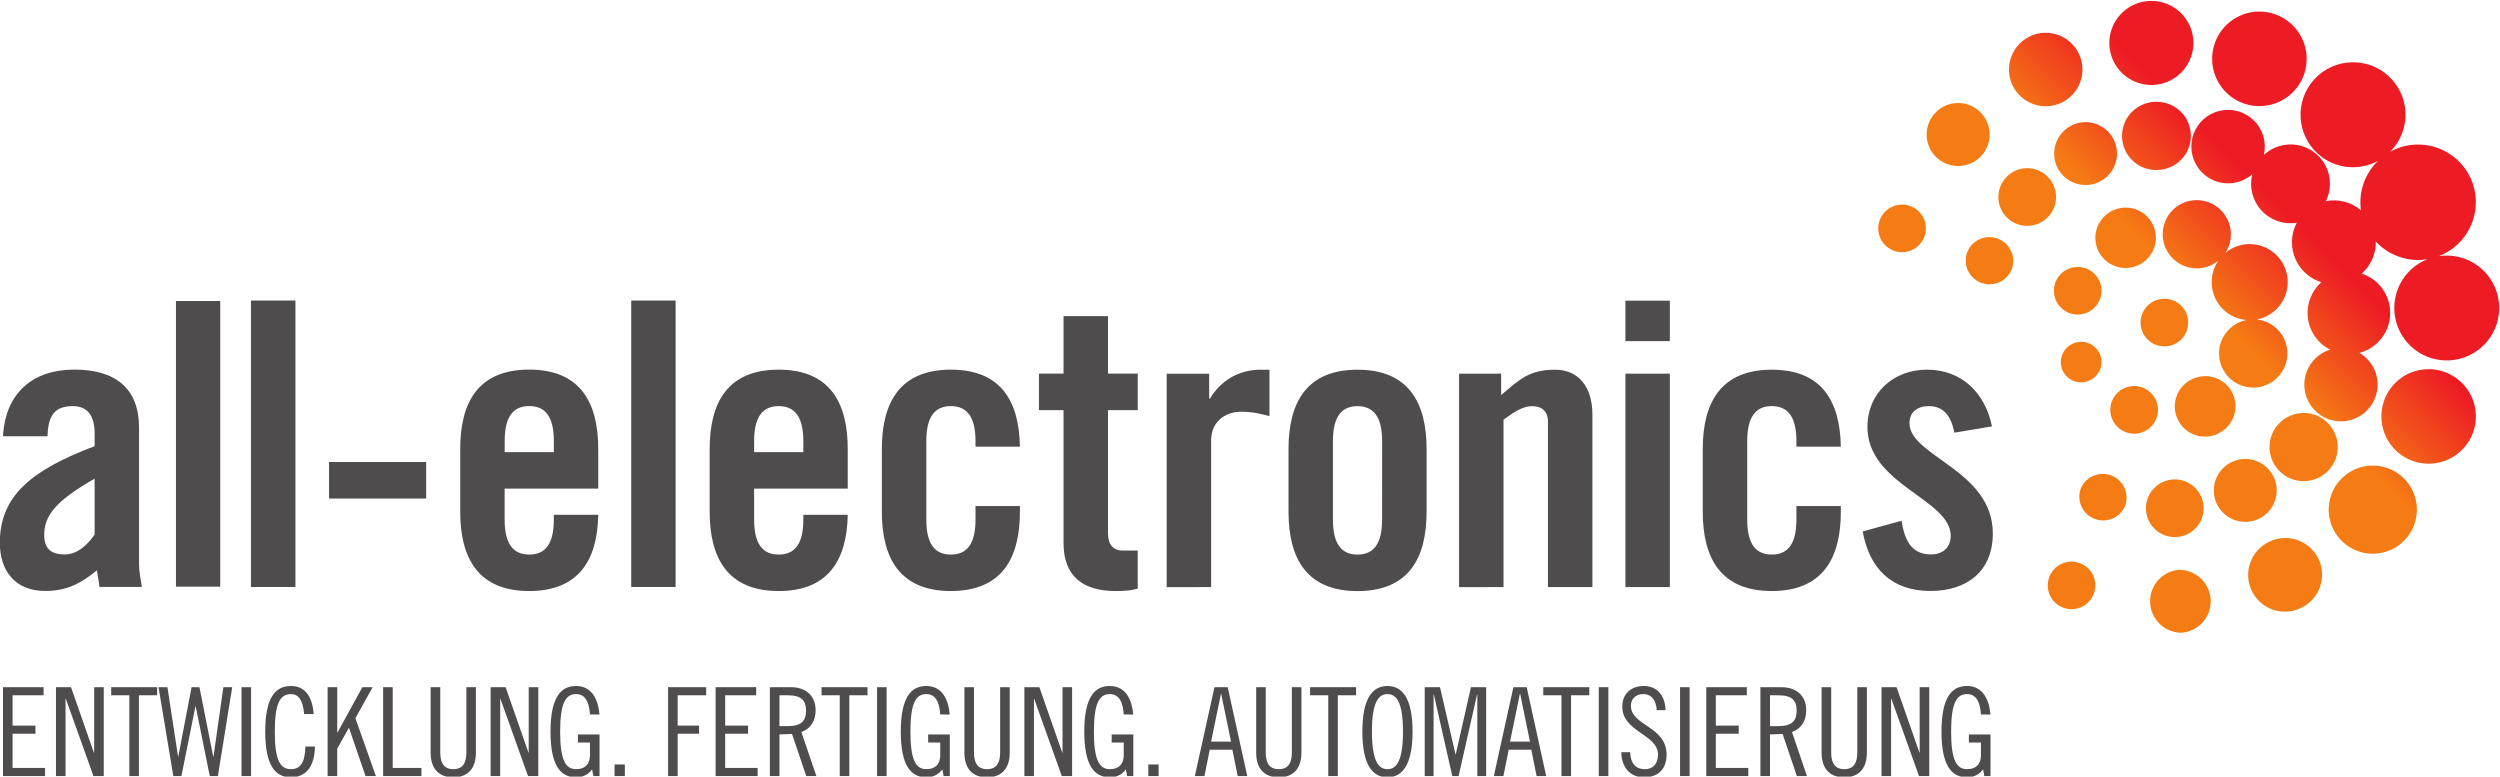<?xml version="1.0" encoding="UTF-8" standalone="no"?>
<svg
   xmlns:dc="http://purl.org/dc/elements/1.1/"
   xmlns:cc="http://creativecommons.org/ns#"
   xmlns:rdf="http://www.w3.org/1999/02/22-rdf-syntax-ns#"
   xmlns:svg="http://www.w3.org/2000/svg"
   xmlns="http://www.w3.org/2000/svg"
   xmlns:sodipodi="http://sodipodi.sourceforge.net/DTD/sodipodi-0.dtd"
   xmlns:inkscape="http://www.inkscape.org/namespaces/inkscape"
   inkscape:version="1.0beta2 (2b71d25, 2019-12-03)"
   sodipodi:docname="logo_all.svg"
   id="svg88"
   version="1.1"
   height="183.68"
   width="591.307">
  <sodipodi:namedview
     inkscape:current-layer="svg88"
     inkscape:window-maximized="0"
     inkscape:window-y="0"
     inkscape:window-x="0"
     inkscape:cy="326.22453"
     inkscape:cx="247.70707"
     inkscape:zoom="0.63636364"
     fit-margin-bottom="0"
     fit-margin-right="0"
     fit-margin-left="0"
     fit-margin-top="0"
     showgrid="false"
     id="namedview90"
     inkscape:window-height="1235"
     inkscape:window-width="2305"
     inkscape:pageshadow="2"
     inkscape:pageopacity="0"
     guidetolerance="10"
     gridtolerance="10"
     objecttolerance="10"
     borderopacity="1"
     inkscape:document-rotation="0"
     bordercolor="#666666"
     pagecolor="#ffffff" />
  <defs
     id="defs78">
    <clipPath
       id="a">
      <path
         inkscape:connector-curvature="0"
         id="path61"
         d="M 0,792 H 612 V 0 H 0 Z" />
    </clipPath>
    <clipPath
       id="b">
      <path
         inkscape:connector-curvature="0"
         id="path64"
         d="m 501.63,640.66 a 7.46,7.46 0 1 1 7.8,-7.07 7.45,7.45 0 0 1 -7.42,7.08 l -0.39,-0.01 m 11.63,-7.45 a 8.39,8.39 0 1 1 10.72,5.08 8.38,8.38 0 0 1 -2.82,0.49 8.39,8.39 0 0 1 -7.9,-5.57 m -32.81,1.17 a 6.52,6.52 0 0 1 -3.1,-8.68 6.52,6.52 0 0 1 8.68,-3.1 6.52,6.52 0 0 1 3.1,8.69 6.52,6.52 0 0 1 -8.68,3.1 m 50.41,-7.68 a 9.32,9.32 0 0 1 0.67,-13.16 c 3,-2.71 7.3,-3.1 10.66,-1.28 a 10.26,10.26 0 0 1 -3.02,-8.73 7.46,7.46 0 0 1 -6.21,1.6 6.98,6.98 0 0 1 -11.01,8.2 6.52,6.52 0 0 1 -12.49,3.67 6.53,6.53 0 0 1 3.95,-8.33 6.52,6.52 0 0 1 6.5,1.25 6.98,6.98 0 0 1 7.88,-8.62 7.43,7.43 0 0 1 -0.14,-6.66 7.42,7.42 0 0 1 4.5,-3.9 7.3,7.3 0 0 1 1.56,-11.96 6.5,6.5 0 0 1 -4.2,-4.03 6.52,6.52 0 0 1 3.95,-8.33 6.52,6.52 0 0 1 5.45,11.78 7.34,7.34 0 0 1 0.41,14.07 7.46,7.46 0 0 1 2.5,5.68 10.25,10.25 0 0 1 9.16,-3.12 9.31,9.31 0 1 1 12.72,-8.2 9.32,9.32 0 0 1 -9.76,8.84 9.33,9.33 0 0 1 -0.94,-0.1 l 0.7,0.3 a 10.25,10.25 0 0 1 4.88,13.65 10.25,10.25 0 0 1 -13.65,4.87 l -0.6,-0.33 c 0.11,0.12 0.24,0.23 0.35,0.36 a 9.31,9.31 0 0 1 -0.66,13.15 9.27,9.27 0 0 1 -6.24,2.4 9.29,9.29 0 0 1 -6.91,-3.06 m -28.33,-3.96 a 6.06,6.06 0 0 1 -5.75,-6.35 6.05,6.05 0 0 1 6.35,-5.74 6.052,6.052 0 0 1 -0.3,12.1 6.32,6.32 0 0 1 -0.3,0 m -38.98,-2.06 a 5.59,5.59 0 0 1 0.4,-7.9 5.59,5.59 0 0 1 7.89,0.4 5.59,5.59 0 0 1 -0.4,7.9 5.57,5.57 0 0 1 -3.74,1.44 5.57,5.57 0 0 1 -4.15,-1.84 m 24.37,-2.1 a 5.59,5.59 0 0 1 -2.65,-7.44 5.58,5.58 0 1 1 5.04,7.99 5.55,5.55 0 0 1 -2.39,-0.54 m -11.76,-9.31 a 5.12,5.12 0 1 1 3.8,1.68 5.11,5.11 0 0 1 -3.8,-1.68 m 28.18,-8.02 a 6.05,6.05 0 0 1 3.67,-7.73 6.04,6.04 0 0 1 5.84,1 6.75,6.75 0 0 1 -0.52,-6.68 6.74,6.74 0 0 1 5.5,-3.83 6.06,6.06 0 1 1 6.93,-7.96 6.06,6.06 0 0 1 -3.67,7.74 6.1,6.1 0 0 1 -1.4,0.31 6.76,6.76 0 0 1 1.63,0.53 6.75,6.75 0 0 1 3.2,9 6.76,6.76 0 0 1 -8.99,3.2 6.7,6.7 0 0 1 -1.43,-0.93 6.14,6.14 0 0 1 0.64,1.28 6.06,6.06 0 0 1 -3.67,7.74 6.03,6.03 0 0 1 -7.73,-3.67 m -50.56,0.48 a 4.226,4.226 0 1 1 7.96,-2.84 4.226,4.226 0 0 1 -7.96,2.84 m 41.32,1.7 a 5.36,5.36 0 0 1 -2.54,-7.14 5.36,5.36 0 0 1 7.13,-2.54 5.35,5.35 0 0 1 -2.3,10.2 5.34,5.34 0 0 1 -2.29,-0.53 m -25.75,-7.25 a 4.23,4.23 0 1 1 7.96,-2.84 4.23,4.23 0 0 1 -7.95,2.84 m 15.57,-5.55 a 4.23,4.23 0 0 1 2.56,-5.4 4.23,4.23 0 0 1 5.4,2.56 4.23,4.23 0 0 1 -2.56,5.4 4.2,4.2 0 0 1 -1.42,0.24 4.22,4.22 0 0 1 -3.98,-2.8 m 17.74,-3.16 a 4.23,4.23 0 1 1 3.63,-7.63 4.23,4.23 0 0 1 -3.63,7.63 m -14.66,-7.66 a 3.59,3.59 0 1 1 3.07,-6.49 c 1.8,0.85 2.56,3 1.7,4.78 a 3.59,3.59 0 0 1 -3.24,2.06 3.58,3.58 0 0 1 -1.53,-0.35 m 55.3,-10 a 8.384,8.384 0 1 1 15.79,-5.64 8.387,8.387 0 0 1 -15.8,5.63 m -34.04,3.75 a 5.357,5.357 0 1 1 4.59,-9.68 5.354,5.354 0 0 1 -4.58,9.68 m -14.33,-4.06 a 4.23,4.23 0 0 1 2.56,-5.4 4.23,4.23 0 1 1 -2.56,5.4 m 29.57,-3.96 a 6.05,6.05 0 1 1 8.55,0.43 6.04,6.04 0 0 1 -4.06,1.56 c -1.65,0 -3.3,-0.67 -4.49,-2 m -8.26,-6.7 a 5.58,5.58 0 1 1 7.44,-2.66 5.59,5.59 0 0 1 -5.05,3.2 5.57,5.57 0 0 1 -2.39,-0.54 m 19.21,-3.2 a 7.83,7.83 0 0 1 0.56,-11.05 7.82,7.82 0 0 1 11.05,0.55 7.82,7.82 0 0 1 -5.8,13.07 7.8,7.8 0 0 1 -5.8,-2.57 m -46.09,-1.7 a 4.23,4.23 0 0 1 7.96,-2.84 4.23,4.23 0 0 1 -3.97,5.64 4.23,4.23 0 0 1 -3.99,-2.8 m 16.5,1.81 a 5.121,5.121 0 1 1 0.51,-10.23 5.121,5.121 0 0 1 -0.5,10.23 m 17.06,-11.02 a 6.52,6.52 0 1 1 5.59,-11.78 6.52,6.52 0 0 1 3.1,8.69 6.52,6.52 0 0 1 -5.9,3.72 6.5,6.5 0 0 1 -2.8,-0.63 m -39.1,-6.37 a 4.22,4.22 0 1 1 5.4,2.56 4.2,4.2 0 0 1 -1.42,0.25 4.23,4.23 0 0 1 -3.98,-2.8 m 22.85,1.33 a 5.6,5.6 0 0 1 0.56,-11.16 5.59,5.59 0 0 1 -0.27,11.17 h -0.29" />
    </clipPath>
    <linearGradient
       gradientUnits="userSpaceOnUse"
       y2="624.5"
       y1="548.2"
       x2="546.89"
       x1="470.59"
       id="c">
      <stop
         id="stop67"
         stop-color="#f57c14"
         offset="0" />
      <stop
         id="stop69"
         stop-color="#f57c14"
         offset=".21" />
      <stop
         id="stop71"
         stop-color="#f57c14"
         offset=".52" />
      <stop
         id="stop73"
         stop-color="#ed1c24"
         offset=".72" />
      <stop
         id="stop75"
         stop-color="#ed1c24"
         offset="1" />
    </linearGradient>
  </defs>
  <g
     id="g82"
     transform="matrix(1.333,0,0,-1.333,-160.293,854.225)"
     clip-path="url(#a)"
     fill="#4f4c4d">
    <path
       inkscape:connector-curvature="0"
       id="path80"
       d="m 473.43,514.05 c -0.22,2.53 -1.27,5.06 -4.17,5.06 -2.78,0 -4.52,-2.14 -4.52,-8.1 0,-5.96 1.74,-8.1 4.52,-8.1 1.3,0 2.2,0.52 2.86,1.4 l 0.22,-1.18 h 1.1 v 7.38 h -3.84 v -1.44 h 2.14 v -2.23 c 0,-1.62 -0.88,-2.49 -2.47,-2.49 -1.9,0 -2.82,1.7 -2.82,6.66 0,4.96 0.92,6.66 2.82,6.66 1.72,0 2.34,-1.57 2.47,-3.62 z m -19.33,4.84 v -15.76 h 1.7 v 13.71 h 0.05 l 4.9,-13.71 h 1.82 v 15.76 h -1.7 v -11.61 h -0.04 l -4.06,11.62 z m -10.63,0 v -11.61 c 0,-2.54 1.18,-4.37 4.02,-4.37 2.84,0 4.01,1.83 4.01,4.37 v 11.61 h -1.7 v -11.57 c 0,-1.6 -0.46,-2.97 -2.31,-2.97 -1.85,0 -2.32,1.38 -2.32,2.97 v 11.57 z m -10.86,-15.76 h 1.7 v 7.38 l 2.24,0.09 2.53,-7.47 h 1.79 l -2.66,7.82 c 1.74,0.6 2.53,2.1 2.53,3.86 0,2.6 -1.8,4.08 -4.33,4.08 h -3.8 z m 1.7,14.33 h 1.5 c 2.44,0 3.23,-0.96 3.23,-2.73 0,-1.77 -0.8,-2.74 -3.24,-2.74 h -1.48 z M 423,518.89 v -15.76 h 7.46 v 1.44 h -5.76 v 6.07 h 4.06 v 1.44 h -4.06 v 5.38 h 5.5 v 1.44 z m -4.65,-15.76 h 1.7 v 15.76 h -1.7 z m -2.56,11.7 c -0.13,2.76 -1.61,4.28 -3.89,4.28 -2.28,0 -3.8,-1.44 -3.8,-3.66 0,-4.5 6.34,-4.92 6.34,-8.5 0,-1.68 -0.92,-2.6 -2.34,-2.6 -1.68,0 -2.56,1.16 -2.6,3.01 h -1.57 c 0.04,-2.64 1.53,-4.45 4,-4.45 2.6,0 4.03,1.5 4.03,4.02 0,5.06 -6.33,5.1 -6.33,8.67 0,1.2 0.85,2.07 2.16,2.07 1.64,0 2.3,-1.22 2.43,-2.84 z m -11.86,-11.7 h 1.7 v 15.76 h -1.7 z m -9.85,15.76 v -1.43 h 3.23 v -14.33 h 1.7 v 14.33 h 3.24 v 1.43 z m -5.3,0 -3.47,-15.76 h 1.7 l 0.94,4.67 h 4.01 l 0.94,-4.67 h 1.7 l -3.46,15.76 z m 1.15,-1.17 h 0.05 l 1.74,-8.48 h -3.53 z m -16.88,1.17 v -15.76 h 1.57 v 14.46 h 0.05 l 3.27,-14.46 h 1.12 l 3.27,14.46 h 0.05 v -14.46 h 1.57 v 15.76 h -2.7 l -2.7,-11.92 h -0.04 l -2.75,11.92 z m -2.16,-7.88 c 0,5.88 -1.79,8.1 -4.46,8.1 -2.67,0 -4.45,-2.22 -4.45,-8.1 0,-5.88 1.79,-8.1 4.45,-8.1 2.66,0 4.46,2.23 4.46,8.1 m -1.7,0 c 0,-5.35 -1.23,-6.66 -2.75,-6.66 -1.52,0 -2.76,1.3 -2.76,6.66 0,5.36 1.23,6.66 2.76,6.66 1.53,0 2.75,-1.3 2.75,-6.66 m -16.49,7.88 v -1.43 h 3.23 v -14.33 h 1.7 v 14.33 h 3.24 v 1.43 z m -9.56,0 v -11.61 c 0,-2.54 1.17,-4.37 4.01,-4.37 2.84,0 4.02,1.83 4.02,4.37 v 11.61 h -1.7 v -11.57 c 0,-1.6 -0.46,-2.97 -2.32,-2.97 -1.86,0 -2.31,1.38 -2.31,2.97 v 11.57 z m -7.4,0 -3.48,-15.76 h 1.7 l 0.94,4.67 h 4.02 l 0.94,-4.67 h 1.7 l -3.47,15.76 z m 1.15,-1.17 h 0.04 l 1.75,-8.48 h -3.54 z M 324,503.13 h 1.83 v 2.05 H 324 Z m -2.67,10.92 c -0.22,2.53 -1.26,5.06 -4.17,5.06 -2.77,0 -4.52,-2.14 -4.52,-8.1 0,-5.96 1.75,-8.1 4.52,-8.1 1.3,0 2.2,0.52 2.86,1.4 l 0.22,-1.18 h 1.1 v 7.38 h -3.84 v -1.44 h 2.14 v -2.23 c 0,-1.62 -0.87,-2.49 -2.47,-2.49 -1.9,0 -2.82,1.7 -2.82,6.66 0,4.96 0.92,6.66 2.82,6.66 1.73,0 2.34,-1.57 2.47,-3.62 z m -19.32,4.84 v -15.76 h 1.7 v 13.71 h 0.04 l 4.9,-13.71 h 1.83 v 15.76 h -1.7 v -11.61 h -0.05 l -4.06,11.62 z m -10.64,0 v -11.61 c 0,-2.54 1.18,-4.37 4.02,-4.37 2.84,0 4.02,1.83 4.02,4.37 v 11.61 h -1.7 v -11.57 c 0,-1.6 -0.46,-2.97 -2.32,-2.97 -1.86,0 -2.32,1.38 -2.32,2.97 v 11.57 z m -2.6,-4.84 c -0.22,2.53 -1.26,5.06 -4.17,5.06 -2.77,0 -4.52,-2.14 -4.52,-8.1 0,-5.96 1.75,-8.1 4.52,-8.1 1.3,0 2.2,0.52 2.86,1.4 l 0.22,-1.18 h 1.1 v 7.38 h -3.84 v -1.44 h 2.14 v -2.23 c 0,-1.62 -0.88,-2.49 -2.47,-2.49 -1.9,0 -2.82,1.7 -2.82,6.66 0,4.96 0.92,6.66 2.82,6.66 1.73,0 2.34,-1.57 2.47,-3.62 z m -12.9,-10.92 h 1.7 v 15.76 h -1.7 z m -9.85,15.76 v -1.43 h 3.23 v -14.33 h 1.7 v 14.33 h 3.23 v 1.43 z m -9.17,-15.76 h 1.7 v 7.38 l 2.23,0.09 2.53,-7.47 h 1.79 l -2.66,7.82 c 1.74,0.6 2.53,2.1 2.53,3.86 0,2.6 -1.79,4.08 -4.32,4.08 h -3.8 z m 1.7,14.33 h 1.48 c 2.45,0 3.24,-0.96 3.24,-2.73 0,-1.77 -0.79,-2.74 -3.24,-2.74 h -1.48 z m -11.33,1.43 v -15.76 h 7.46 v 1.44 h -5.76 v 6.07 h 4.06 v 1.44 h -4.06 v 5.38 h 5.5 v 1.44 z m -8.43,-15.76 h 1.7 v 7.51 h 3.8 v 1.44 h -3.8 v 5.38 h 5.06 v 1.43 h -6.76 z m -9.5,0 h 1.83 v 2.05 h -1.83 z m -2.67,10.92 c -0.22,2.53 -1.26,5.06 -4.17,5.06 -2.77,0 -4.52,-2.14 -4.52,-8.1 0,-5.96 1.74,-8.1 4.52,-8.1 1.3,0 2.2,0.52 2.86,1.4 l 0.22,-1.18 h 1.1 v 7.38 h -3.84 v -1.44 h 2.14 v -2.23 c 0,-1.62 -0.88,-2.49 -2.47,-2.49 -1.9,0 -2.82,1.7 -2.82,6.66 0,4.96 0.92,6.66 2.82,6.66 1.73,0 2.34,-1.57 2.47,-3.62 z m -19.32,4.84 v -15.76 h 1.7 v 13.71 h 0.04 l 4.9,-13.71 h 1.82 v 15.76 h -1.7 v -11.61 h -0.04 l -4.06,11.62 z m -10.64,0 v -11.61 c 0,-2.54 1.18,-4.37 4.02,-4.37 2.84,0 4.01,1.83 4.01,4.37 v 11.61 H 203 v -11.57 c 0,-1.6 -0.46,-2.97 -2.31,-2.97 -1.85,0 -2.32,1.38 -2.32,2.97 v 11.57 z m -8.43,0 v -15.76 h 6.8 v 1.44 h -5.1 v 14.32 z m -9.85,0 v -15.76 h 1.7 v 4.85 l 2.05,3.67 h 0.05 l 2.93,-8.52 h 1.83 l -3.63,10.26 3.06,5.5 h -1.83 l -4.4,-8.03 h -0.05 v 8.03 z m -2.47,-4.76 c -0.26,3.37 -1.7,4.98 -4.04,4.98 -2.82,0 -4.56,-2.14 -4.56,-8.1 0,-5.96 1.75,-8.1 4.56,-8.1 2.7,0 4.22,1.96 4.26,5.46 h -1.7 c -0.04,-2.93 -0.96,-4.02 -2.55,-4.02 -2,0 -2.87,1.74 -2.87,6.66 0,4.92 0.88,6.66 2.87,6.66 1.33,0 2.12,-1.05 2.33,-3.54 z m -12.81,-11 h 1.7 v 15.76 h -1.7 z m -14.72,15.76 2.62,-15.76 h 1.44 l 2.49,12.38 h 0.04 l 2.5,-12.38 h 1.44 l 2.54,15.76 h -1.57 l -1.75,-12.31 h -0.05 l -2.44,12.31 h -1.4 l -2.36,-12.31 h -0.04 l -1.88,12.31 z m -8.4,0 v -1.43 h 3.22 v -14.33 h 1.7 v 14.33 h 3.23 v 1.43 z m -9.8,0 v -15.76 h 1.7 v 13.71 h 0.05 l 4.9,-13.71 h 1.83 v 15.76 h -1.7 v -11.61 h -0.05 l -4.06,11.62 z m -9.4,0 v -15.76 h 7.46 v 1.44 h -5.76 v 6.07 h 4.06 v 1.44 h -4.06 v 5.38 h 5.5 v 1.44 z m 352.92,46.28 c -1.2,5.92 -5.35,10.07 -11.54,10.07 -5.92,0 -10.56,-4.15 -10.56,-10.14 0,-10.34 14.78,-12.8 14.78,-19.35 0,-2.12 -1.48,-3.3 -3.52,-3.3 -3.6,0 -4.72,2.81 -5.2,5.98 l -6.9,-1.9 c 1.2,-6.62 5.14,-10.56 12.04,-10.56 6.4,0 11.05,3.45 11.05,10.2 0,11.27 -14.79,13.66 -14.79,19.58 0,1.97 1.4,3.02 3.45,3.02 2.54,0 3.95,-1.7 4.51,-4.71 z m -26.82,-3.6 c -0.14,8.1 -3.38,13.66 -12.25,13.66 -9,0 -12.25,-5.77 -12.25,-14.08 v -11.11 c 0,-8.3 3.24,-14.08 12.25,-14.08 9.01,0 12.25,5.78 12.25,14.08 v 0.99 H 439 v -2.4 c 0,-4.36 -1.55,-6.2 -4.37,-6.2 -2.82,0 -4.36,1.84 -4.36,6.2 v 13.94 c 0,4.36 1.55,6.2 4.36,6.2 2.81,0 4.37,-1.84 4.37,-6.2 v -0.99 z m -30.34,25.91 h -7.88 v -7.18 h 7.88 z m 0,-12.95 h -7.88 v -37.87 h 7.88 z m -29.51,-37.87 v 29.7 c 1.83,1.34 3.38,2.4 5.07,2.4 1.69,0 2.81,-0.85 2.81,-2.75 v -29.35 h 7.89 v 30.62 c 0,4.92 -2.47,7.95 -6.62,7.95 -4.58,0 -6.27,-1.7 -9.57,-4.5 v 3.8 h -7.47 v -37.88 z m -38.15,13.37 c 0,-8.3 3.23,-14.08 12.25,-14.08 9.02,0 12.25,5.78 12.25,14.08 v 11.12 c 0,8.3 -3.24,14.08 -12.25,14.08 -9.01,0 -12.25,-5.77 -12.25,-14.08 z m 16.6,-1.4 c 0,-4.37 -1.54,-6.2 -4.36,-6.2 -2.82,0 -4.36,1.83 -4.36,6.2 v 13.93 c 0,4.37 1.55,6.2 4.36,6.2 2.81,0 4.37,-1.83 4.37,-6.2 z m -30.33,-11.97 v 26.04 c 0,3.38 2.6,5.07 5.28,5.07 2.32,0 3.66,-0.42 5.07,-0.78 v 8.24 h -1.62 c -3.74,0 -7.04,-1.9 -8.94,-5.14 h -0.14 v 4.43 h -7.54 v -37.87 z m -26.19,31.4 v -23.58 c 0,-5.77 3.3,-8.52 9.22,-8.52 1.97,0 2.89,0.14 3.94,0.42 v 6.76 h -2.6 c -1.83,0 -2.67,1.13 -2.67,3.1 v 21.82 h 5.28 v 6.48 h -5.28 v 10.2 h -7.89 v -10.2 h -4.36 v -6.48 z m -7.74,-6.48 c -0.14,8.1 -3.38,13.66 -12.25,13.66 -9,0 -12.25,-5.77 -12.25,-14.08 v -11.12 c 0,-8.3 3.24,-14.08 12.25,-14.08 9.01,0 12.25,5.78 12.25,14.08 v 0.99 h -7.88 v -2.4 c 0,-4.36 -1.55,-6.2 -4.37,-6.2 -2.82,0 -4.36,1.84 -4.36,6.2 v 13.94 c 0,4.36 1.55,6.2 4.36,6.2 2.81,0 4.37,-1.84 4.37,-6.2 v -0.99 z m -30.55,-0.42 c 0,8.3 -3.24,14.08 -12.25,14.08 -9.01,0 -12.25,-5.77 -12.25,-14.08 v -11.12 c 0,-8.3 3.24,-14.08 12.25,-14.08 8.8,0 12.1,5.5 12.25,13.52 h -7.88 v -0.85 c 0,-4.36 -1.55,-6.2 -4.37,-6.2 -2.82,0 -4.36,1.84 -4.36,6.2 v 5.5 h 16.61 z m -16.61,-0.56 v 1.97 c 0,4.36 1.55,6.2 4.36,6.2 2.81,0 4.37,-1.84 4.37,-6.2 v -1.97 z m -13.93,26.9 h -7.88 v -50.83 h 7.88 z M 226.4,561.17 c 0,8.3 -3.23,14.08 -12.25,14.08 -9.02,0 -12.24,-5.77 -12.24,-14.08 v -11.13 c 0,-8.3 3.23,-14.08 12.24,-14.08 8.8,0 12.11,5.5 12.25,13.52 h -7.88 v -0.85 c 0,-4.36 -1.55,-6.2 -4.36,-6.2 -2.81,0 -4.37,1.84 -4.37,6.2 v 5.5 h 16.61 z m -16.6,-0.56 v 1.97 c 0,4.36 1.54,6.2 4.36,6.2 2.82,0 4.36,-1.84 4.36,-6.2 v -1.97 z m -13.93,-1.76 h -17.24 v -6.48 h 17.24 z m -23.2,28.65 h -7.89 v -50.83 h 7.89 z m -35.63,-41.53 c -1.34,-1.9 -3.1,-3.52 -5.28,-3.52 -2.4,0 -3.66,0.98 -3.66,3.44 0,3.3 1.76,5.92 8.94,10 z m -8.37,17.45 c 0.14,3.24 0.91,5.35 4.5,5.35 2.6,0 3.87,-1.7 3.87,-4.85 v -2.26 c -11.33,-4.29 -16.82,-8.87 -16.82,-17.17 0,-4.86 2.67,-8.52 8.02,-8.52 3.8,0 6.27,1.27 9.22,3.66 0.07,-0.91 0.36,-1.9 0.43,-2.95 h 7.53 c -0.2,1.26 -0.5,2.81 -0.5,4 v 24.3 c 0,6.9 -4.15,10.27 -11.47,10.27 -7.39,0 -12.25,-4.15 -12.67,-11.83 z m 30.66,24 h -7.86 v -50.69 h 7.86 z" />
  </g>
  <g
     id="g86"
     transform="matrix(1.333,0,0,-1.333,-160.293,854.225)"
     clip-path="url(#b)">
    <path
       style="fill:url(#c)"
       inkscape:connector-curvature="0"
       id="path84"
       d="m 501.63,640.66 a 7.46,7.46 0 1 1 7.8,-7.07 7.45,7.45 0 0 1 -7.42,7.08 l -0.39,-0.01 m 11.63,-7.45 a 8.39,8.39 0 1 1 10.72,5.08 8.38,8.38 0 0 1 -2.82,0.49 8.39,8.39 0 0 1 -7.9,-5.57 m -32.81,1.17 a 6.52,6.52 0 0 1 -3.1,-8.68 6.52,6.52 0 0 1 8.68,-3.1 6.52,6.52 0 0 1 3.1,8.69 6.52,6.52 0 0 1 -8.68,3.1 m 50.41,-7.68 a 9.32,9.32 0 0 1 0.67,-13.16 c 3,-2.71 7.3,-3.1 10.66,-1.28 a 10.26,10.26 0 0 1 -3.02,-8.73 7.46,7.46 0 0 1 -6.21,1.6 6.98,6.98 0 0 1 -11.01,8.2 6.52,6.52 0 0 1 -12.49,3.67 6.53,6.53 0 0 1 3.95,-8.33 6.52,6.52 0 0 1 6.5,1.25 6.98,6.98 0 0 1 7.88,-8.62 7.43,7.43 0 0 1 -0.14,-6.66 7.42,7.42 0 0 1 4.5,-3.9 7.3,7.3 0 0 1 1.56,-11.96 6.5,6.5 0 0 1 -4.2,-4.03 6.52,6.52 0 0 1 3.95,-8.33 6.52,6.52 0 0 1 5.45,11.78 7.34,7.34 0 0 1 0.41,14.07 7.46,7.46 0 0 1 2.5,5.68 10.25,10.25 0 0 1 9.16,-3.12 9.31,9.31 0 1 1 12.72,-8.2 9.32,9.32 0 0 1 -9.76,8.84 9.33,9.33 0 0 1 -0.94,-0.1 l 0.7,0.3 a 10.25,10.25 0 0 1 4.88,13.65 10.25,10.25 0 0 1 -13.65,4.87 l -0.6,-0.33 c 0.11,0.12 0.24,0.23 0.35,0.36 a 9.31,9.31 0 0 1 -0.66,13.15 9.27,9.27 0 0 1 -6.24,2.4 9.29,9.29 0 0 1 -6.91,-3.06 m -28.33,-3.96 a 6.06,6.06 0 0 1 -5.75,-6.35 6.05,6.05 0 0 1 6.35,-5.74 6.052,6.052 0 0 1 -0.3,12.1 6.32,6.32 0 0 1 -0.3,0 m -38.98,-2.06 a 5.59,5.59 0 0 1 0.4,-7.9 5.59,5.59 0 0 1 7.89,0.4 5.59,5.59 0 0 1 -0.4,7.9 5.57,5.57 0 0 1 -3.74,1.44 5.57,5.57 0 0 1 -4.15,-1.84 m 24.37,-2.1 a 5.59,5.59 0 0 1 -2.65,-7.44 5.58,5.58 0 1 1 5.04,7.99 5.55,5.55 0 0 1 -2.39,-0.54 m -11.76,-9.31 a 5.12,5.12 0 1 1 3.8,1.68 5.11,5.11 0 0 1 -3.8,-1.68 m 28.18,-8.02 a 6.05,6.05 0 0 1 3.67,-7.73 6.04,6.04 0 0 1 5.84,1 6.75,6.75 0 0 1 -0.52,-6.68 6.74,6.74 0 0 1 5.5,-3.83 6.06,6.06 0 1 1 6.93,-7.96 6.06,6.06 0 0 1 -3.67,7.74 6.1,6.1 0 0 1 -1.4,0.31 6.76,6.76 0 0 1 1.63,0.53 6.75,6.75 0 0 1 3.2,9 6.76,6.76 0 0 1 -8.99,3.2 6.7,6.7 0 0 1 -1.43,-0.93 6.14,6.14 0 0 1 0.64,1.28 6.06,6.06 0 0 1 -3.67,7.74 6.03,6.03 0 0 1 -7.73,-3.67 m -50.56,0.48 a 4.226,4.226 0 1 1 7.96,-2.84 4.226,4.226 0 0 1 -7.96,2.84 m 41.32,1.7 a 5.36,5.36 0 0 1 -2.54,-7.14 5.36,5.36 0 0 1 7.13,-2.54 5.35,5.35 0 0 1 -2.3,10.2 5.34,5.34 0 0 1 -2.29,-0.53 m -25.75,-7.25 a 4.23,4.23 0 1 1 7.96,-2.84 4.23,4.23 0 0 1 -7.95,2.84 m 15.57,-5.55 a 4.23,4.23 0 0 1 2.56,-5.4 4.23,4.23 0 0 1 5.4,2.56 4.23,4.23 0 0 1 -2.56,5.4 4.2,4.2 0 0 1 -1.42,0.24 4.22,4.22 0 0 1 -3.98,-2.8 m 17.74,-3.16 a 4.23,4.23 0 1 1 3.63,-7.63 4.23,4.23 0 0 1 -3.63,7.63 m -14.66,-7.66 a 3.59,3.59 0 1 1 3.07,-6.49 c 1.8,0.85 2.56,3 1.7,4.78 a 3.59,3.59 0 0 1 -3.24,2.06 3.58,3.58 0 0 1 -1.53,-0.35 m 55.3,-10 a 8.384,8.384 0 1 1 15.79,-5.64 8.387,8.387 0 0 1 -15.8,5.63 m -34.04,3.75 a 5.357,5.357 0 1 1 4.59,-9.68 5.354,5.354 0 0 1 -4.58,9.68 m -14.33,-4.06 a 4.23,4.23 0 0 1 2.56,-5.4 4.23,4.23 0 1 1 -2.56,5.4 m 29.57,-3.96 a 6.05,6.05 0 1 1 8.55,0.43 6.04,6.04 0 0 1 -4.06,1.56 c -1.65,0 -3.3,-0.67 -4.49,-2 m -8.26,-6.7 a 5.58,5.58 0 1 1 7.44,-2.66 5.59,5.59 0 0 1 -5.05,3.2 5.57,5.57 0 0 1 -2.39,-0.54 m 19.21,-3.2 a 7.83,7.83 0 0 1 0.56,-11.05 7.82,7.82 0 0 1 11.05,0.55 7.82,7.82 0 0 1 -5.8,13.07 7.8,7.8 0 0 1 -5.8,-2.57 m -46.09,-1.7 a 4.23,4.23 0 0 1 7.96,-2.84 4.23,4.23 0 0 1 -3.97,5.64 4.23,4.23 0 0 1 -3.99,-2.8 m 16.5,1.81 a 5.121,5.121 0 1 1 0.51,-10.23 5.121,5.121 0 0 1 -0.5,10.23 m 17.06,-11.02 a 6.52,6.52 0 1 1 5.59,-11.78 6.52,6.52 0 0 1 3.1,8.69 6.52,6.52 0 0 1 -5.9,3.72 6.5,6.5 0 0 1 -2.8,-0.63 m -39.1,-6.37 a 4.22,4.22 0 1 1 5.4,2.56 4.2,4.2 0 0 1 -1.42,0.25 4.23,4.23 0 0 1 -3.98,-2.8 m 22.85,1.33 a 5.6,5.6 0 0 1 0.56,-11.16 5.59,5.59 0 0 1 -0.27,11.17 h -0.29"
       fill="url(#c)" />
  </g>
</svg>
